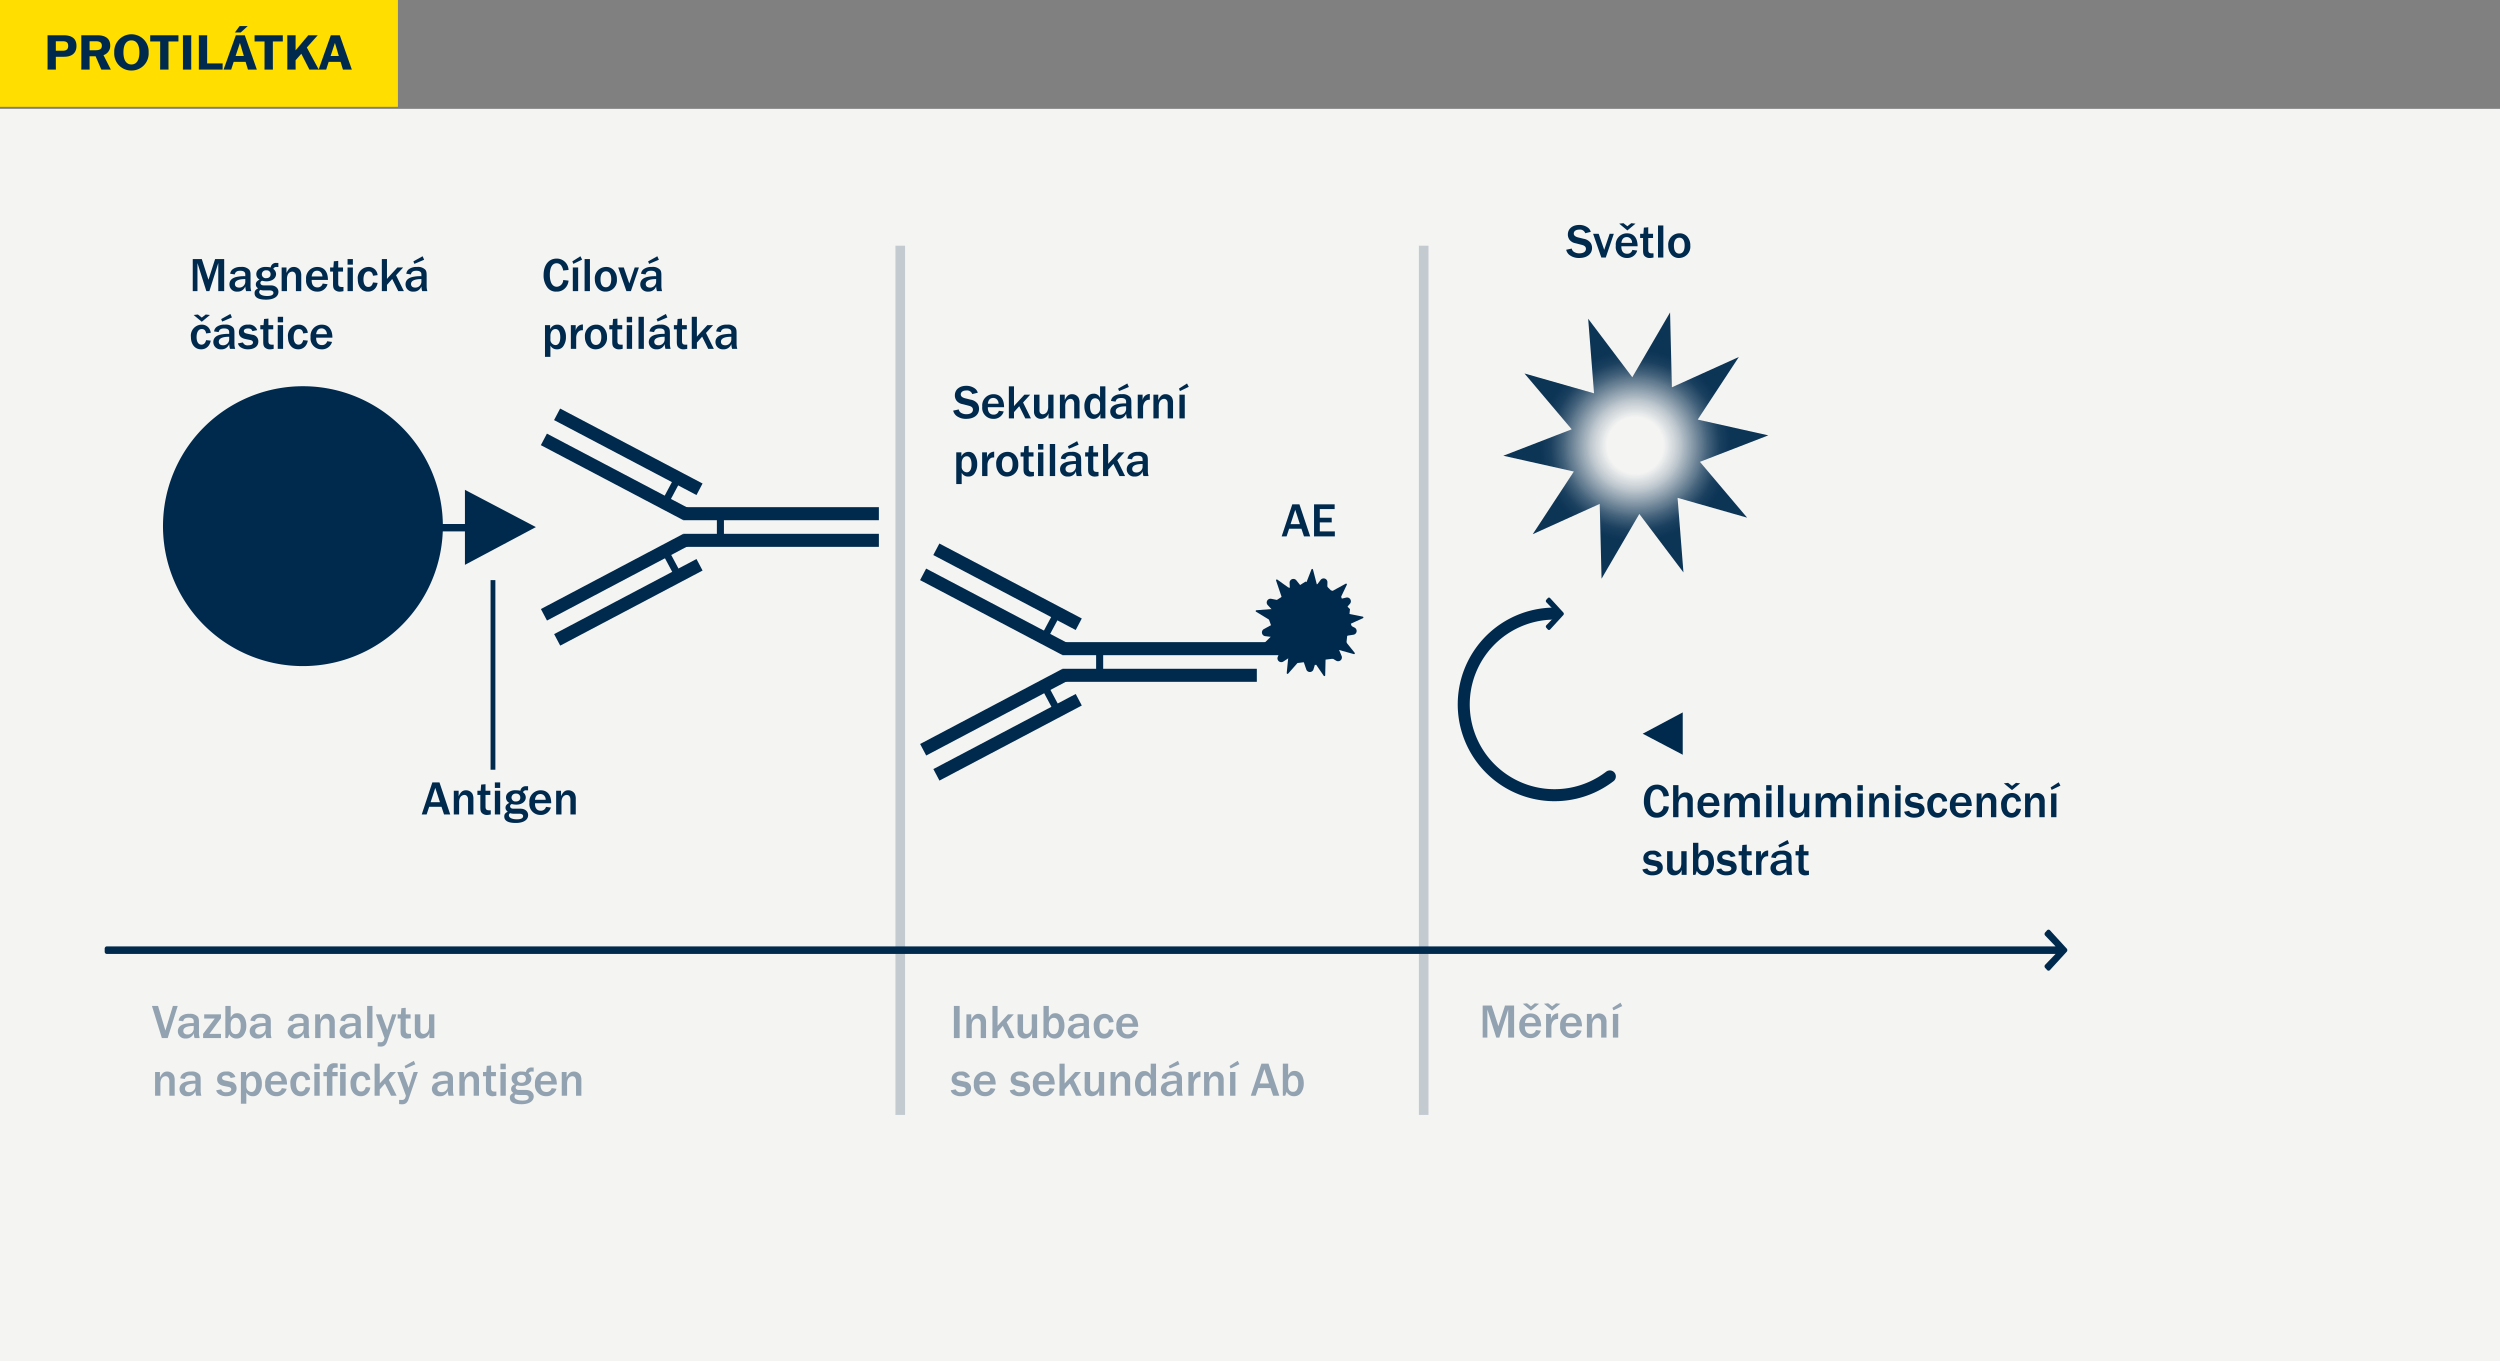 <svg xmlns="http://www.w3.org/2000/svg" xmlns:xlink="http://www.w3.org/1999/xlink" width="1040" height="566.26" viewBox="0 0 520 283.13">
  <rect x="0" y="0" width="520" height="283.13" fill="#808080" stroke="none"/>
  <defs>
    <radialGradient id="radial-gradient" cx="0.5" cy="0.5" r="0.499" gradientTransform="translate(-0.002)" gradientUnits="objectBoundingBox">
      <stop offset="0.212" stop-color="#002a4d" stop-opacity="0"/>
      <stop offset="0.325" stop-color="#002a4d" stop-opacity="0.196"/>
      <stop offset="0.519" stop-color="#002a4d" stop-opacity="0.651"/>
      <stop offset="0.543" stop-color="#002a4d" stop-opacity="0.714"/>
      <stop offset="0.637" stop-color="#002a4d" stop-opacity="0.89"/>
      <stop offset="0.719" stop-color="#002a4d" stop-opacity="0.949"/>
    </radialGradient>
  </defs>
  <g id="Group_3639" data-name="Group 3639" transform="translate(-730 -4367)">
    <path id="Path_10629" data-name="Path 10629" d="M0,0H520V260.491H0Z" transform="translate(730 4389.639)" fill="#f4f4f3"/>
    <path id="Path_10632" data-name="Path 10632" d="M0,0V180.8" transform="translate(917.25 4418.105)" fill="none" stroke="#002a4d" stroke-width="2" opacity="0.2"/>
    <path id="Path_10634" data-name="Path 10634" d="M0,0V39.44" transform="translate(832.538 4487.664)" fill="none" stroke="#002a4d" stroke-width="1"/>
    <path id="Path_10630" data-name="Path 10630" d="M0,0V180.8" transform="translate(1026.126 4418.105)" fill="none" stroke="#002a4d" stroke-width="2" opacity="0.2"/>
    <path id="Path_9363" data-name="Path 9363" d="M265.684,307.238" transform="translate(566.401 4176.463)" fill="#002a4d"/>
    <g id="Group_3476" data-name="Group 3476" transform="translate(921.375 4480.051)">
      <rect id="Rectangle_3814" data-name="Rectangle 3814" width="33.477" height="2.712" transform="translate(2.764 46.914) rotate(-27.809)" fill="#002a4d"/>
      <rect id="Rectangle_3815" data-name="Rectangle 3815" width="33.476" height="2.712" transform="translate(0.01 41.698) rotate(-27.835)" fill="#002a4d"/>
      <rect id="Rectangle_3816" data-name="Rectangle 3816" width="40.431" height="2.713" transform="translate(29.615 26.056)" fill="#002a4d"/>
      <rect id="Rectangle_3817" data-name="Rectangle 3817" width="2.712" height="33.476" transform="translate(2.749 2.4) rotate(-62.241)" fill="#002a4d"/>
      <rect id="Rectangle_3818" data-name="Rectangle 3818" width="2.712" height="33.476" transform="matrix(0.466, -0.885, 0.885, 0.466, 0, 7.615)" fill="#002a4d"/>
      <rect id="Rectangle_3819" data-name="Rectangle 3819" width="46.799" height="2.713" transform="translate(29.614 20.512)" fill="#002a4d"/>
      <path id="Path_9364" data-name="Path 9364" d="M474.451,325.129l-3.163,5.928,1.294.691,3.163-5.928" transform="translate(-446.367 -311.363)" fill="#002a4d"/>
      <path id="Path_9365" data-name="Path 9365" d="M471.293,352.853l3.166,5.926,1.3-.692-3.168-5.926" transform="translate(-446.369 -323.38)" fill="#002a4d"/>
      <path id="Path_9366" data-name="Path 9366" d="M492.342,339.086l0,6.055h1.467l0-6.055" transform="translate(-455.725 -317.567)" fill="#002a4d"/>
      <ellipse id="Ellipse_577" data-name="Ellipse 577" cx="6.764" cy="6.764" rx="6.764" ry="6.764" transform="translate(74.442 9.826)" fill="#002a4d"/>
      <path id="Path_9367" data-name="Path 9367" d="M564.621,314.611l1.886.643,1.978-.238,1.42,1.4,1.886.643.673,1.875,1.42,1.4-.208,1.982.673,1.875-1.047,1.7-.208,1.982-1.679,1.073-1.047,1.7-1.978.238-1.679,1.073-1.886-.643-1.978.238-1.42-1.4-1.886-.643-.673-1.875-1.42-1.4.208-1.982-.673-1.875,1.047-1.7.208-1.981,1.679-1.073,1.047-1.7,1.978-.238Z" transform="translate(-484.46 -306.688)" fill="#002a4d"/>
      <path id="Path_9368" data-name="Path 9368" d="M571.054,313.165l-2.506,5.242a.17.17,0,0,0,.121.241l5.7,1.14a.171.171,0,0,1,.037.323l-5.289,2.4a.171.171,0,0,0-.063.262l3.632,4.535a.171.171,0,0,1-.179.272l-5.6-1.558a.17.17,0,0,0-.216.161l-.133,5.808a.171.171,0,0,1-.312.093l-3.286-4.791a.17.17,0,0,0-.269-.016l-3.836,4.363a.171.171,0,0,1-.3-.129l.563-5.783a.171.171,0,0,0-.2-.186l-5.743.878a.171.171,0,0,1-.146-.291l4.148-4.068a.172.172,0,0,0-.031-.268l-4.963-3.019a.171.171,0,0,1,.076-.317l5.792-.45a.171.171,0,0,0,.149-.225l-1.861-5.5a.171.171,0,0,1,.261-.193l4.727,3.379a.171.171,0,0,0,.258-.077l2.111-5.412a.171.171,0,0,1,.325.019l1.449,5.626a.171.171,0,0,0,.248.107l5.1-2.789A.171.171,0,0,1,571.054,313.165Z" transform="translate(-482.291 -304.58)" fill="#002a4d"/>
      <path id="Path_9369" data-name="Path 9369" d="M572.734,318.693,570.7,321.02a.79.79,0,0,0,.237,1.225l2.757,1.4a.79.79,0,0,1-.237,1.485l-3.057.474a.79.79,0,0,0-.606,1.09L571,329.542a.79.79,0,0,1-1.137.985l-2.646-1.6a.79.79,0,0,0-1.165.445l-.9,2.959a.79.79,0,0,1-1.5.024l-1-2.928a.791.791,0,0,0-1.179-.408l-2.592,1.686a.79.79,0,0,1-1.168-.948l1.119-2.884a.791.791,0,0,0-.641-1.07l-3.071-.374a.79.79,0,0,1-.285-1.477l2.711-1.49a.79.79,0,0,0,.2-1.232l-2.111-2.261a.79.79,0,0,1,.731-1.314l3.034.6a.79.79,0,0,0,.943-.817l-.164-3.089a.791.791,0,0,1,1.405-.537l1.938,2.411a.79.79,0,0,0,1.248-.021l1.859-2.471a.79.79,0,0,1,1.422.492l-.064,3.092a.79.79,0,0,0,.968.786l3.013-.7A.79.79,0,0,1,572.734,318.693Z" transform="translate(-483.321 -306.156)" fill="#002a4d"/>
    </g>
    <g id="Group_3477" data-name="Group 3477" transform="translate(842.495 4451.978)">
      <rect id="Rectangle_3820" data-name="Rectangle 3820" width="33.477" height="2.712" transform="translate(2.764 46.914) rotate(-27.809)" fill="#002a4d"/>
      <rect id="Rectangle_3821" data-name="Rectangle 3821" width="33.476" height="2.712" transform="translate(0.01 41.698) rotate(-27.835)" fill="#002a4d"/>
      <rect id="Rectangle_3822" data-name="Rectangle 3822" width="40.697" height="2.713" transform="translate(29.615 26.056)" fill="#002a4d"/>
      <rect id="Rectangle_3823" data-name="Rectangle 3823" width="2.712" height="33.476" transform="translate(2.749 2.4) rotate(-62.241)" fill="#002a4d"/>
      <rect id="Rectangle_3824" data-name="Rectangle 3824" width="2.712" height="33.476" transform="matrix(0.466, -0.885, 0.885, 0.466, 0, 7.615)" fill="#002a4d"/>
      <rect id="Rectangle_3825" data-name="Rectangle 3825" width="40.697" height="2.713" transform="translate(29.614 20.512)" fill="#002a4d"/>
      <path id="Path_9370" data-name="Path 9370" d="M332.451,275.129l-3.163,5.928,1.295.691,3.163-5.928" transform="translate(-304.367 -261.363)" fill="#002a4d"/>
      <path id="Path_9371" data-name="Path 9371" d="M329.293,302.853l3.166,5.926,1.3-.692-3.168-5.926" transform="translate(-304.369 -273.379)" fill="#002a4d"/>
      <path id="Path_9372" data-name="Path 9372" d="M350.342,289.086l0,6.055h1.467l0-6.055" transform="translate(-313.726 -267.567)" fill="#002a4d"/>
    </g>
    <path id="Path_9373" data-name="Path 9373" d="M665.248,270.09l7.856-13.473,9.18,12.168L681.06,253.27l14.468,4.123-9.821-11.612,14.228-5.508-14.685-3.281,8.558-13.025-13.931,6.31L679.5,214.7l-7.858,13.481-9.18-12.168,1.223,15.515L649.217,227.4l9.821,11.612-14.226,5.5,14.674,3.287-8.55,13.027,13.929-6.3Z" transform="translate(397.875 4217.282)" fill="url(#radial-gradient)"/>
    <path id="Path_9374" data-name="Path 9374" d="M220.513,271.326l-14.763-7.752v7.112h-4.593a29.107,29.107,0,1,0-.017,1.536h4.61v6.959Z" transform="translate(620.956 4205.309)" fill="#002a4d"/>
    <path id="Path_9375" data-name="Path 9375" d="M524.723,444.512l.4-.434a.42.42,0,0,1,.139-.1.39.39,0,0,1,.328,0,.414.414,0,0,1,.139.1l3.477,3.8a.481.481,0,0,1,.093.152.5.5,0,0,1,0,.359.469.469,0,0,1-.093.152l-3.476,3.8a.431.431,0,0,1-.139.1.4.4,0,0,1-.328,0,.431.431,0,0,1-.139-.1l-.4-.434a.468.468,0,0,1-.093-.154.507.507,0,0,1,0-.364.475.475,0,0,1,.1-.152l2.153-2.244H121.529a.414.414,0,0,1-.3-.137.5.5,0,0,1-.126-.332V447.9a.491.491,0,0,1,.126-.332.412.412,0,0,1,.3-.138H526.886l-2.155-2.247a.475.475,0,0,1-.1-.151.509.509,0,0,1,0-.364.469.469,0,0,1,.093-.155" transform="translate(630.67 4116.425)" fill="#002a4d"/>
    <g id="Group_3478" data-name="Group 3478" transform="translate(730 4367)">
      <rect id="Rectangle_3826" data-name="Rectangle 3826" width="82.768" height="22.22" fill="#ffde00"/>
      <path id="Path_10660" data-name="Path 10660" d="M4.17,7.33c1.27,0,2.58-.49,2.58-2.27,0-1.86-1.46-2.21-2.74-2.21H.73l.01.94V9.06L.73,10H2.47l-.01-.94V7.33ZM2.46,4.1H3.78c.67,0,1.25.09,1.25.97,0,.86-.55,1.01-1.25,1.01H2.46ZM13.89,10V9.98L12.37,6.99a2.007,2.007,0,0,0,1.4-2c0-1.78-1.49-2.14-2.72-2.14H7.75l.01.94V9.06L7.75,10H9.49l-.01-.94V7.22h1.25L11.92,10ZM9.48,4.1h1.23c.68,0,1.32.12,1.32.94,0,.77-.64.93-1.28.93H9.48Zm8.7,6.09a3.543,3.543,0,0,0,3.58-3.77,3.58,3.58,0,1,0-7.15,0A3.53,3.53,0,0,0,18.18,10.19Zm0-1.26c-.98,0-1.66-.77-1.66-2.51s.68-2.5,1.66-2.5,1.66.77,1.66,2.5S19.16,8.93,18.18,8.93Zm9.78-4.79V2.85H22.09V4.14h2.07V9.06l-.01.94H25.9l-.01-.94V4.14ZM30.63,10l-.01-.94V3.79l.01-.94H28.89l.01.94V9.06l-.01.94Zm6.52,0V8.71H33.93V3.79l.01-.94H32.2l.01.94V9.06L32.2,10Zm2.3-1.61h2.48L42.42,10h1.85L41.76,2.85H39.9L37.35,10h1.58Zm1.29-3.91h.02l.8,2.69H39.85Zm.17-2.2L42.38.94h-1.7L39.7,2.28Zm8.76,1.86V2.85H43.8V4.14h2.07V9.06l-.01.94h1.75l-.01-.94V4.14ZM50.6,10h1.74l-.01-.94V8.05L53.52,6.7,55.2,10h1.94V9.98L54.67,5.4l2.25-2.53V2.85H54.97L52.35,5.97h-.02V3.79l.01-.94H50.6l.01.94V9.06Zm8.61-1.61h2.48L62.18,10h1.85L61.52,2.85H59.66L57.11,10h1.58ZM60.5,4.48h.02l.8,2.69H59.61Z" transform="translate(9.154 4.479)" fill="#002a4d"/>
    </g>
    <path id="Path_10635" data-name="Path 10635" d="M7.27,7V.33H5.38L4,4.63,2.61.33H.73V7h.98V1.16L3.56,7h.63L6.04,1.16V7ZM12.9,7a3.735,3.735,0,0,1-.15-1V3.78c0-.72-.06-.99-.31-1.27a2.088,2.088,0,0,0-1.69-.54,2.626,2.626,0,0,0-1.58.39,1.355,1.355,0,0,0-.65,1.02l.95.14c.12-.53.46-.76,1.14-.76.7,0,1.05.25,1.05.76v.37a7.229,7.229,0,0,0-1.88.17c-.93.23-1.42.76-1.42,1.53A1.5,1.5,0,0,0,9.99,7.1,1.64,1.64,0,0,0,11.66,6a4.347,4.347,0,0,0,.17,1ZM11.66,4.94a1.236,1.236,0,0,1-1.29,1.32c-.54,0-.87-.28-.87-.74,0-.68.74-1.03,2.16-1.03Zm6.88-3.81h-.42a1.089,1.089,0,0,0-1.18.94,4.183,4.183,0,0,0-.94-.1,2.2,2.2,0,0,0-1.62.51,1.31,1.31,0,0,0-.43.98,1.236,1.236,0,0,0,.69,1.13c-.57.29-.79.58-.79,1.03,0,.31.11.5.46.81-.54.28-.72.53-.72,1,0,.89.8,1.34,2.39,1.34s2.57-.62,2.57-1.62c0-.8-.65-1.35-1.61-1.35H15.47c-.41,0-.67-.2-.67-.5,0-.22.09-.34.34-.47a3.651,3.651,0,0,0,.93.13c1.17,0,1.99-.63,1.99-1.51a1.307,1.307,0,0,0-.58-1.07.657.657,0,0,1,.72-.4h.34ZM16.03,2.67a.791.791,0,0,1,.89.85c0,.48-.35.78-.91.78a.812.812,0,0,1-.91-.81A.831.831,0,0,1,16.03,2.67Zm.74,4.18c.45,0,.74.2.74.5,0,.43-.44.66-1.29.66-1.03,0-1.67-.33-1.67-.85,0-.16.06-.26.24-.43a2.5,2.5,0,0,0,.8.12ZM23.3,7V3.82a2.3,2.3,0,0,0-.21-1.12,1.54,1.54,0,0,0-1.35-.73c-.67,0-1.1.35-1.51,1.24V2.07H19.22V7h1.11V4.47a2.036,2.036,0,0,1,.18-.92,1.057,1.057,0,0,1,.91-.61c.47,0,.77.38.77.98V7Zm4.46-1.58a1.067,1.067,0,0,1-1.11.8c-.74,0-1.17-.51-1.18-1.41V4.67h3.38c-.01-1.74-.8-2.7-2.22-2.7a2.329,2.329,0,0,0-2.32,2.58A2.268,2.268,0,0,0,26.58,7.1a2.131,2.131,0,0,0,2.19-1.54ZM25.47,3.95c.09-.78.49-1.2,1.12-1.2a1.03,1.03,0,0,1,.86.43,1.2,1.2,0,0,1,.25.77Zm6.61,2.18c-.12.01-.24.01-.28.01-.63,0-.81-.18-.81-.8V2.94h1V2.07h-1V.71l-.91.08-.1,1.28H29.3v.87h.61V5.49c0,.67.08.97.34,1.23a1.5,1.5,0,0,0,1.05.39A4.189,4.189,0,0,0,32.08,7ZM34.04,7V2.07H32.93V7Zm0-5.51V.33H32.93V1.49Zm4.18,3.7c-.15.62-.48.94-.97.94-.63,0-1.01-.58-1.01-1.55,0-1.07.4-1.7,1.08-1.7.51,0,.82.31.9.92l.96-.13a1.927,1.927,0,0,0-.45-1.08,1.849,1.849,0,0,0-1.47-.62,2.284,2.284,0,0,0-2.2,2.57c0,1.53.84,2.56,2.1,2.56a1.883,1.883,0,0,0,1.56-.72,2.4,2.4,0,0,0,.46-1.09ZM44.65,7,43.02,3.7,44.5,2.07H43.3L41.35,4.19c-.07.09-.12.14-.22.28V.33H40.06V7h1.07V5.7l1.09-1.23L43.48,7Zm4.88,0a3.735,3.735,0,0,1-.15-1V3.78c0-.72-.06-.99-.31-1.27a2.088,2.088,0,0,0-1.69-.54,2.626,2.626,0,0,0-1.58.39,1.355,1.355,0,0,0-.65,1.02l.95.14c.12-.53.46-.76,1.14-.76.7,0,1.05.25,1.05.76v.37a7.229,7.229,0,0,0-1.88.17c-.93.23-1.42.76-1.42,1.53A1.5,1.5,0,0,0,46.62,7.1,1.64,1.64,0,0,0,48.29,6a4.347,4.347,0,0,0,.17,1ZM48.29,4.94A1.236,1.236,0,0,1,47,6.26c-.54,0-.87-.28-.87-.74,0-.68.74-1.03,2.16-1.03Zm.25-5.2L46.62.81l.21.52L48.86.47ZM3.51,17.19c-.15.62-.48.94-.97.94-.63,0-1.01-.58-1.01-1.55,0-1.07.4-1.7,1.08-1.7.51,0,.82.31.9.92l.96-.13a1.927,1.927,0,0,0-.45-1.08,1.849,1.849,0,0,0-1.47-.62,2.284,2.284,0,0,0-2.2,2.57c0,1.53.84,2.56,2.1,2.56a1.883,1.883,0,0,0,1.56-.72,2.4,2.4,0,0,0,.46-1.09Zm-.9-3.82,1.7-1.41-.88-.1-.82.64-.81-.64-.89.1ZM9.55,19a3.735,3.735,0,0,1-.15-1V15.78c0-.72-.06-.99-.31-1.27a2.088,2.088,0,0,0-1.69-.54,2.626,2.626,0,0,0-1.58.39,1.355,1.355,0,0,0-.65,1.02l.95.14c.12-.53.46-.76,1.14-.76.7,0,1.05.25,1.05.76v.37a7.229,7.229,0,0,0-1.88.17c-.93.23-1.42.76-1.42,1.53A1.5,1.5,0,0,0,6.64,19.1,1.64,1.64,0,0,0,8.31,18a4.347,4.347,0,0,0,.17,1ZM8.31,16.94a1.236,1.236,0,0,1-1.29,1.32c-.54,0-.87-.28-.87-.74,0-.68.74-1.03,2.16-1.03Zm.25-5.2L6.64,12.81l.21.52,2.03-.86Zm1.57,6.13a1.352,1.352,0,0,0,.51.77,2.64,2.64,0,0,0,1.58.46c1.31,0,2.15-.62,2.15-1.6a1.356,1.356,0,0,0-1.24-1.43l-1.06-.22c-.5-.1-.71-.27-.71-.56,0-.32.34-.53.87-.53.51,0,.77.16.9.56l1-.21a1.744,1.744,0,0,0-1.9-1.14,1.911,1.911,0,0,0-1.51.54,1.515,1.515,0,0,0-.39,1.03c0,.8.47,1.26,1.49,1.45l.9.18c.33.06.54.25.54.49,0,.39-.37.61-1,.61a1,1,0,0,1-1.09-.6Zm7.43.26c-.12.01-.24.01-.28.01-.63,0-.81-.18-.81-.8v-2.4h1v-.87h-1V12.71l-.91.08-.1,1.28h-.68v.87h.61v2.55c0,.67.08.97.34,1.23a1.5,1.5,0,0,0,1.05.39,4.189,4.189,0,0,0,.78-.11Zm1.96.87V14.07H18.41V19Zm0-5.51V12.33H18.41v1.16Zm4.18,3.7c-.15.62-.48.94-.97.94-.63,0-1.01-.58-1.01-1.55,0-1.07.4-1.7,1.08-1.7.51,0,.82.31.9.92l.96-.13a1.927,1.927,0,0,0-.45-1.08,1.849,1.849,0,0,0-1.47-.62,2.284,2.284,0,0,0-2.2,2.57c0,1.53.84,2.56,2.1,2.56a1.883,1.883,0,0,0,1.56-.72,2.4,2.4,0,0,0,.46-1.09Zm4.99.23a1.067,1.067,0,0,1-1.11.8c-.74,0-1.17-.51-1.18-1.41v-.14h3.38c-.01-1.74-.8-2.7-2.22-2.7a2.329,2.329,0,0,0-2.32,2.58,2.268,2.268,0,0,0,2.27,2.55,2.131,2.131,0,0,0,2.19-1.54ZM26.4,15.95c.09-.78.49-1.2,1.12-1.2a1.03,1.03,0,0,1,.86.43,1.2,1.2,0,0,1,.25.77Z" transform="translate(769.361 4420.558)" fill="#002a4d"/>
    <path id="Path_10640" data-name="Path 10640" d="M5.96,7,3.72.33H2.24L.03,7H1.05l.53-1.59H4.14L4.67,7ZM3.82,4.45H1.88l.97-2.98ZM10.78,7V3.82a2.3,2.3,0,0,0-.21-1.12,1.54,1.54,0,0,0-1.35-.73c-.67,0-1.1.35-1.51,1.24V2.07H6.7V7H7.81V4.47a2.036,2.036,0,0,1,.18-.92,1.057,1.057,0,0,1,.91-.61c.47,0,.77.38.77.98V7Zm3.61-.87c-.12.01-.24.01-.28.01-.63,0-.81-.18-.81-.8V2.94h1V2.07h-1V.71l-.91.08-.1,1.28h-.68v.87h.61V5.49c0,.67.08.97.34,1.23a1.5,1.5,0,0,0,1.05.39A4.189,4.189,0,0,0,14.39,7ZM16.35,7V2.07H15.24V7Zm0-5.51V.33H15.24V1.49Zm5.8-.36h-.42a1.089,1.089,0,0,0-1.18.94,4.183,4.183,0,0,0-.94-.1,2.2,2.2,0,0,0-1.62.51,1.31,1.31,0,0,0-.43.98,1.236,1.236,0,0,0,.69,1.13c-.57.29-.79.58-.79,1.03,0,.31.11.5.46.81-.54.28-.72.53-.72,1,0,.89.8,1.34,2.39,1.34s2.57-.62,2.57-1.62c0-.8-.65-1.35-1.61-1.35H19.08c-.41,0-.67-.2-.67-.5,0-.22.09-.34.34-.47a3.651,3.651,0,0,0,.93.13c1.17,0,1.99-.63,1.99-1.51a1.307,1.307,0,0,0-.58-1.07.657.657,0,0,1,.72-.4h.34ZM19.64,2.67a.791.791,0,0,1,.89.85c0,.48-.35.78-.91.78a.812.812,0,0,1-.91-.81A.831.831,0,0,1,19.64,2.67Zm.74,4.18c.45,0,.74.2.74.5,0,.43-.44.66-1.29.66-1.03,0-1.67-.33-1.67-.85,0-.16.06-.26.24-.43a2.5,2.5,0,0,0,.8.12Zm5.5-1.43a1.067,1.067,0,0,1-1.11.8c-.74,0-1.17-.51-1.18-1.41V4.67h3.38c-.01-1.74-.8-2.7-2.22-2.7a2.329,2.329,0,0,0-2.32,2.58A2.268,2.268,0,0,0,24.7,7.1a2.131,2.131,0,0,0,2.19-1.54ZM23.59,3.95c.09-.78.49-1.2,1.12-1.2a1.03,1.03,0,0,1,.86.43,1.2,1.2,0,0,1,.25.77ZM32.07,7V3.82a2.3,2.3,0,0,0-.21-1.12,1.54,1.54,0,0,0-1.35-.73c-.67,0-1.1.35-1.51,1.24V2.07H27.99V7H29.1V4.47a2.036,2.036,0,0,1,.18-.92,1.057,1.057,0,0,1,.91-.61c.47,0,.77.38.77.98V7Z" transform="translate(817.689 4529.406)" fill="#002a4d"/>
    <path id="Path_10633" data-name="Path 10633" d="M.03,5.39A1.973,1.973,0,0,0,.7,6.47a3.214,3.214,0,0,0,2.05.63c1.61,0,2.66-.82,2.66-2.09a1.883,1.883,0,0,0-.32-1.08,2.232,2.232,0,0,0-1.41-.82L2.54,2.83c-.63-.16-.93-.42-.93-.81,0-.5.45-.82,1.14-.82A1.151,1.151,0,0,1,4,1.95l1.14-.28A1.535,1.535,0,0,0,4.58.81,2.931,2.931,0,0,0,2.74.23C1.32.23.38,1.03.38,2.22A1.818,1.818,0,0,0,.77,3.37a2.065,2.065,0,0,0,1.26.68l1.28.33c.56.15.83.41.83.81,0,.58-.51.94-1.32.94a2,2,0,0,1-1.25-.35,1.078,1.078,0,0,1-.38-.64Zm9.5.03a1.067,1.067,0,0,1-1.11.8c-.74,0-1.17-.51-1.18-1.41V4.67h3.38c-.01-1.74-.8-2.7-2.22-2.7A2.329,2.329,0,0,0,6.08,4.55,2.268,2.268,0,0,0,8.35,7.1a2.131,2.131,0,0,0,2.19-1.54ZM7.24,3.95c.09-.78.49-1.2,1.12-1.2a1.03,1.03,0,0,1,.86.43,1.2,1.2,0,0,1,.25.77ZM16.2,7,14.57,3.7l1.48-1.63h-1.2L12.9,4.19c-.07.09-.12.14-.22.28V.33H11.61V7h1.07V5.7l1.09-1.23L15.03,7Zm4.7,0V2.07H19.79V4.44a2.429,2.429,0,0,1-.15,1.02,1.1,1.1,0,0,1-.96.69.714.714,0,0,1-.6-.33,1.078,1.078,0,0,1-.1-.54V2.07H16.84V5.52a1.585,1.585,0,0,0,.25.98,1.383,1.383,0,0,0,1.21.6,1.585,1.585,0,0,0,1.04-.36,1.47,1.47,0,0,0,.52-.81V7Zm5.41,0V3.82A2.3,2.3,0,0,0,26.1,2.7a1.54,1.54,0,0,0-1.35-.73c-.67,0-1.1.35-1.51,1.24V2.07H22.23V7h1.11V4.47a2.036,2.036,0,0,1,.18-.92,1.057,1.057,0,0,1,.91-.61c.47,0,.77.38.77.98V7Zm5.38,0V.33H30.58V2.74a1.335,1.335,0,0,0-1.32-.87,1.57,1.57,0,0,0-1.25.54,3.139,3.139,0,0,0-.69,2.06,3.613,3.613,0,0,0,.56,2,1.621,1.621,0,0,0,1.32.63,1.468,1.468,0,0,0,1.45-1.09V7ZM30.58,4.93a1.154,1.154,0,0,1-1.05,1.26c-.67,0-1.03-.58-1.03-1.66,0-1.1.38-1.71,1.06-1.71a.981.981,0,0,1,.76.37,1.259,1.259,0,0,1,.26.9ZM37.24,7a3.735,3.735,0,0,1-.15-1V3.78c0-.72-.06-.99-.31-1.27a2.088,2.088,0,0,0-1.69-.54,2.626,2.626,0,0,0-1.58.39,1.355,1.355,0,0,0-.65,1.02l.95.14c.12-.53.46-.76,1.14-.76.7,0,1.05.25,1.05.76v.37a7.229,7.229,0,0,0-1.88.17c-.93.23-1.42.76-1.42,1.53A1.5,1.5,0,0,0,34.33,7.1,1.64,1.64,0,0,0,36,6a4.347,4.347,0,0,0,.17,1ZM36,4.94a1.236,1.236,0,0,1-1.29,1.32c-.54,0-.87-.28-.87-.74,0-.68.74-1.03,2.16-1.03Zm.25-5.2L34.33.81l.21.52L36.57.47ZM39.53,7V4.72c0-.88.5-1.56,1.14-1.58l.19-.01h.07V1.93a1.524,1.524,0,0,0-1.5,1.32V2.07H38.42V7Zm6.23,0V3.82a2.3,2.3,0,0,0-.21-1.12,1.54,1.54,0,0,0-1.35-.73c-.67,0-1.1.35-1.51,1.24V2.07H41.68V7h1.11V4.47a2.036,2.036,0,0,1,.18-.92,1.057,1.057,0,0,1,.91-.61c.47,0,.77.38.77.98V7ZM48.2,7V2.07H47.09V7Zm.47-7.26L46.99.81l.21.52L49.03.44ZM1.8,20.67V18.31a1.434,1.434,0,0,0,1.36.79,1.486,1.486,0,0,0,1.29-.61,3.3,3.3,0,0,0,.58-1.99,3.231,3.231,0,0,0-.53-1.88,1.443,1.443,0,0,0-1.26-.65,1.586,1.586,0,0,0-1.5.96v-.86H.67v6.6Zm0-4.39c0-.81.44-1.4,1.06-1.4s.99.62.99,1.7c0,1.03-.37,1.64-.98,1.64A1.125,1.125,0,0,1,1.8,16.98ZM7.16,19V16.72c0-.88.5-1.56,1.14-1.58l.19-.01h.07v-1.2a1.524,1.524,0,0,0-1.5,1.32V14.07H6.05V19Zm4.13-5.03a2.334,2.334,0,0,0-2.31,2.55,2.879,2.879,0,0,0,.49,1.67,2,2,0,0,0,1.76.91,2.348,2.348,0,0,0,2.34-2.56,2.735,2.735,0,0,0-.41-1.56A2.049,2.049,0,0,0,11.29,13.97Zm0,.91c.71,0,1.1.57,1.1,1.63,0,1.08-.4,1.68-1.12,1.68s-1.11-.6-1.11-1.66S10.57,14.88,11.29,14.88Zm5.54,3.25c-.12.01-.24.01-.28.01-.63,0-.81-.18-.81-.8v-2.4h1v-.87h-1V12.71l-.91.08-.1,1.28h-.68v.87h.61v2.55c0,.67.08.97.34,1.23a1.5,1.5,0,0,0,1.05.39,4.189,4.189,0,0,0,.78-.11Zm1.96.87V14.07H17.68V19Zm0-5.51V12.33H17.68v1.16ZM21.24,19V12.33H20.13V19Zm5.56,0a3.735,3.735,0,0,1-.15-1V15.78c0-.72-.06-.99-.31-1.27a2.088,2.088,0,0,0-1.69-.54,2.626,2.626,0,0,0-1.58.39,1.355,1.355,0,0,0-.65,1.02l.95.14c.12-.53.46-.76,1.14-.76.7,0,1.05.25,1.05.76v.37a7.229,7.229,0,0,0-1.88.17c-.93.23-1.42.76-1.42,1.53a1.5,1.5,0,0,0,1.63,1.51A1.64,1.64,0,0,0,25.56,18a4.347,4.347,0,0,0,.17,1Zm-1.24-2.06a1.236,1.236,0,0,1-1.29,1.32c-.54,0-.87-.28-.87-.74,0-.68.74-1.03,2.16-1.03Zm.25-5.2-1.92,1.07.21.52,2.03-.86Zm4.45,6.39c-.12.01-.24.01-.28.01-.63,0-.81-.18-.81-.8v-2.4h1v-.87h-1V12.71l-.91.08-.1,1.28h-.68v.87h.61v2.55c0,.67.08.97.34,1.23a1.5,1.5,0,0,0,1.05.39,4.189,4.189,0,0,0,.78-.11Zm5.53.87-1.63-3.3,1.48-1.63h-1.2l-1.95,2.12c-.07.09-.12.14-.22.28V12.33H31.2V19h1.07V17.7l1.09-1.23L34.62,19Zm4.88,0a3.735,3.735,0,0,1-.15-1V15.78c0-.72-.06-.99-.31-1.27a2.088,2.088,0,0,0-1.69-.54,2.626,2.626,0,0,0-1.58.39,1.355,1.355,0,0,0-.65,1.02l.95.14c.12-.53.46-.76,1.14-.76.7,0,1.05.25,1.05.76v.37a7.229,7.229,0,0,0-1.88.17c-.93.23-1.42.76-1.42,1.53a1.5,1.5,0,0,0,1.63,1.51A1.64,1.64,0,0,0,39.43,18a4.347,4.347,0,0,0,.17,1Zm-1.24-2.06a1.236,1.236,0,0,1-1.29,1.32c-.54,0-.87-.28-.87-.74,0-.68.74-1.03,2.16-1.03Z" transform="translate(928.231 4447.021)" fill="#002a4d"/>
    <path id="Path_10636" data-name="Path 10636" d="M4.46,4.68A1.42,1.42,0,0,1,3.14,6.09c-.92,0-1.46-.9-1.46-2.46S2.19,1.2,3.1,1.2a1.179,1.179,0,0,1,.95.47,2.53,2.53,0,0,1,.41,1.04l1.11-.12A2.432,2.432,0,0,0,3.09.23C1.44.23.38,1.58.38,3.66a4.107,4.107,0,0,0,.81,2.61,2.209,2.209,0,0,0,1.86.83,2.347,2.347,0,0,0,1.87-.78,2.481,2.481,0,0,0,.65-1.51ZM7.57,7V2.07H6.46V7ZM8.04-.26,6.36.81l.21.52L8.4.44ZM10.02,7V.33H8.91V7Zm3.33-5.03a2.334,2.334,0,0,0-2.31,2.55,2.879,2.879,0,0,0,.49,1.67,2,2,0,0,0,1.76.91,2.348,2.348,0,0,0,2.34-2.56,2.735,2.735,0,0,0-.41-1.56A2.049,2.049,0,0,0,13.35,1.97Zm0,.91c.71,0,1.1.57,1.1,1.63,0,1.08-.4,1.68-1.12,1.68s-1.11-.6-1.11-1.66S12.63,2.88,13.35,2.88Zm6.86-.81h-.87L18.21,5.41,17.06,2.07H15.9L17.61,7h.93ZM25.03,7a3.735,3.735,0,0,1-.15-1V3.78c0-.72-.06-.99-.31-1.27a2.088,2.088,0,0,0-1.69-.54,2.626,2.626,0,0,0-1.58.39,1.355,1.355,0,0,0-.65,1.02l.95.14c.12-.53.46-.76,1.14-.76.7,0,1.05.25,1.05.76v.37a7.229,7.229,0,0,0-1.88.17c-.93.23-1.42.76-1.42,1.53A1.5,1.5,0,0,0,22.12,7.1,1.64,1.64,0,0,0,23.79,6a4.347,4.347,0,0,0,.17,1ZM23.79,4.94A1.236,1.236,0,0,1,22.5,6.26c-.54,0-.87-.28-.87-.74,0-.68.74-1.03,2.16-1.03Zm.25-5.2L22.12.81l.21.52L24.36.47ZM1.8,20.67V18.31a1.434,1.434,0,0,0,1.36.79,1.486,1.486,0,0,0,1.29-.61,3.3,3.3,0,0,0,.58-1.99,3.231,3.231,0,0,0-.53-1.88,1.443,1.443,0,0,0-1.26-.65,1.586,1.586,0,0,0-1.5.96v-.86H.67v6.6Zm0-4.39c0-.81.44-1.4,1.06-1.4s.99.62.99,1.7c0,1.03-.37,1.64-.98,1.64A1.125,1.125,0,0,1,1.8,16.98ZM7.16,19V16.72c0-.88.5-1.56,1.14-1.58l.19-.01h.07v-1.2a1.524,1.524,0,0,0-1.5,1.32V14.07H6.05V19Zm4.13-5.03a2.334,2.334,0,0,0-2.31,2.55,2.879,2.879,0,0,0,.49,1.67,2,2,0,0,0,1.76.91,2.348,2.348,0,0,0,2.34-2.56,2.735,2.735,0,0,0-.41-1.56A2.049,2.049,0,0,0,11.29,13.97Zm0,.91c.71,0,1.1.57,1.1,1.63,0,1.08-.4,1.68-1.12,1.68s-1.11-.6-1.11-1.66S10.57,14.88,11.29,14.88Zm5.54,3.25c-.12.01-.24.01-.28.01-.63,0-.81-.18-.81-.8v-2.4h1v-.87h-1V12.71l-.91.08-.1,1.28h-.68v.87h.61v2.55c0,.67.08.97.34,1.23a1.5,1.5,0,0,0,1.05.39,4.189,4.189,0,0,0,.78-.11Zm1.96.87V14.07H17.68V19Zm0-5.51V12.33H17.68v1.16ZM21.24,19V12.33H20.13V19Zm5.56,0a3.735,3.735,0,0,1-.15-1V15.78c0-.72-.06-.99-.31-1.27a2.088,2.088,0,0,0-1.69-.54,2.626,2.626,0,0,0-1.58.39,1.355,1.355,0,0,0-.65,1.02l.95.14c.12-.53.46-.76,1.14-.76.7,0,1.05.25,1.05.76v.37a7.229,7.229,0,0,0-1.88.17c-.93.23-1.42.76-1.42,1.53a1.5,1.5,0,0,0,1.63,1.51A1.64,1.64,0,0,0,25.56,18a4.347,4.347,0,0,0,.17,1Zm-1.24-2.06a1.236,1.236,0,0,1-1.29,1.32c-.54,0-.87-.28-.87-.74,0-.68.74-1.03,2.16-1.03Zm.25-5.2-1.92,1.07.21.52,2.03-.86Zm4.45,6.39c-.12.01-.24.01-.28.01-.63,0-.81-.18-.81-.8v-2.4h1v-.87h-1V12.71l-.91.08-.1,1.28h-.68v.87h.61v2.55c0,.67.08.97.34,1.23a1.5,1.5,0,0,0,1.05.39,4.189,4.189,0,0,0,.78-.11Zm5.53.87-1.63-3.3,1.48-1.63h-1.2l-1.95,2.12c-.07.09-.12.14-.22.28V12.33H31.2V19h1.07V17.7l1.09-1.23L34.62,19Zm4.88,0a3.735,3.735,0,0,1-.15-1V15.78c0-.72-.06-.99-.31-1.27a2.088,2.088,0,0,0-1.69-.54,2.626,2.626,0,0,0-1.58.39,1.355,1.355,0,0,0-.65,1.02l.95.14c.12-.53.46-.76,1.14-.76.7,0,1.05.25,1.05.76v.37a7.229,7.229,0,0,0-1.88.17c-.93.23-1.42.76-1.42,1.53a1.5,1.5,0,0,0,1.63,1.51A1.64,1.64,0,0,0,39.43,18a4.347,4.347,0,0,0,.17,1Zm-1.24-2.06a1.236,1.236,0,0,1-1.29,1.32c-.54,0-.87-.28-.87-.74,0-.68.74-1.03,2.16-1.03Z" transform="translate(842.686 4420.558)" fill="#002a4d"/>
    <path id="Path_10631" data-name="Path 10631" d="M14.769,5.39a1.973,1.973,0,0,0,.67,1.08,3.214,3.214,0,0,0,2.05.63c1.61,0,2.66-.82,2.66-2.09a1.883,1.883,0,0,0-.32-1.08,2.232,2.232,0,0,0-1.41-.82l-1.14-.28c-.63-.16-.93-.42-.93-.81,0-.5.45-.82,1.14-.82a1.151,1.151,0,0,1,1.25.75l1.14-.28a1.535,1.535,0,0,0-.56-.86,2.931,2.931,0,0,0-1.84-.58c-1.42,0-2.36.8-2.36,1.99a1.818,1.818,0,0,0,.39,1.15,2.065,2.065,0,0,0,1.26.68l1.28.33c.56.15.83.41.83.81,0,.58-.51.94-1.32.94a2,2,0,0,1-1.25-.35,1.078,1.078,0,0,1-.38-.64Zm9.91-3.32h-.87l-1.13,3.34-1.15-3.34h-1.16L22.079,7h.93Zm3.86,3.35a1.067,1.067,0,0,1-1.11.8c-.74,0-1.17-.51-1.18-1.41V4.67h3.38c-.01-1.74-.8-2.7-2.22-2.7a2.329,2.329,0,0,0-2.32,2.58,2.268,2.268,0,0,0,2.27,2.55,2.131,2.131,0,0,0,2.19-1.54Zm-2.29-1.47c.09-.78.49-1.2,1.12-1.2a1.03,1.03,0,0,1,.86.43,1.2,1.2,0,0,1,.25.77ZM27.5,1.37l1.69-1.41-.88-.1L27.5.5l-.82-.64-.88.1Zm5.43,4.76c-.12.01-.24.01-.28.01-.63,0-.81-.18-.81-.8V2.94h1V2.07h-1V.71l-.91.08-.1,1.28h-.68v.87h.61V5.49c0,.67.08.97.34,1.23a1.5,1.5,0,0,0,1.05.39,4.189,4.189,0,0,0,.78-.11Zm2.05.87V.33h-1.11V7Zm3.33-5.03A2.334,2.334,0,0,0,36,4.52a2.879,2.879,0,0,0,.49,1.67,2,2,0,0,0,1.76.91,2.348,2.348,0,0,0,2.34-2.56,2.735,2.735,0,0,0-.41-1.56A2.049,2.049,0,0,0,38.309,1.97Zm0,.91c.71,0,1.1.57,1.1,1.63,0,1.08-.4,1.68-1.12,1.68s-1.11-.6-1.11-1.66S37.589,2.88,38.309,2.88Z" transform="translate(1040.996 4413.56)" fill="#002a4d"/>
    <path id="Path_10642" data-name="Path 10642" d="M3.3,7,5.38.33h-1L2.82,5.44,1.29.33H.02L2.08,7ZM9.95,7A3.735,3.735,0,0,1,9.8,6V3.78c0-.72-.06-.99-.31-1.27A2.088,2.088,0,0,0,7.8,1.97a2.626,2.626,0,0,0-1.58.39,1.355,1.355,0,0,0-.65,1.02l.95.14c.12-.53.46-.76,1.14-.76.7,0,1.05.25,1.05.76v.37a7.229,7.229,0,0,0-1.88.17c-.93.23-1.42.76-1.42,1.53A1.5,1.5,0,0,0,7.04,7.1,1.64,1.64,0,0,0,8.71,6a4.347,4.347,0,0,0,.17,1ZM8.71,4.94A1.236,1.236,0,0,1,7.42,6.26c-.54,0-.87-.28-.87-.74,0-.68.74-1.03,2.16-1.03Zm5.67,1.19h-2.4l2.4-3.27V2.07H10.89v.87h2.2L10.66,6.13V7h3.72ZM15.79,7l.3-.81a1.611,1.611,0,0,0,1.51.91,1.685,1.685,0,0,0,1.48-.72,3.186,3.186,0,0,0,.57-1.94c0-1.57-.75-2.6-1.88-2.6-.63,0-.96.21-1.37.9V.33H15.29V7Zm.61-2.84c0-.83.41-1.36,1.05-1.36a.883.883,0,0,1,.74.38,2.116,2.116,0,0,1,.29,1.22,2.436,2.436,0,0,1-.27,1.35.874.874,0,0,1-.79.44c-.65,0-1.02-.47-1.02-1.3ZM24.89,7a3.735,3.735,0,0,1-.15-1V3.78c0-.72-.06-.99-.31-1.27a2.088,2.088,0,0,0-1.69-.54,2.626,2.626,0,0,0-1.58.39,1.355,1.355,0,0,0-.65,1.02l.95.14c.12-.53.46-.76,1.14-.76.7,0,1.05.25,1.05.76v.37a7.229,7.229,0,0,0-1.88.17c-.93.23-1.42.76-1.42,1.53A1.5,1.5,0,0,0,21.98,7.1,1.64,1.64,0,0,0,23.65,6a4.347,4.347,0,0,0,.17,1ZM23.65,4.94a1.236,1.236,0,0,1-1.29,1.32c-.54,0-.87-.28-.87-.74,0-.68.74-1.03,2.16-1.03ZM32.79,7a3.735,3.735,0,0,1-.15-1V3.78c0-.72-.06-.99-.31-1.27a2.088,2.088,0,0,0-1.69-.54,2.626,2.626,0,0,0-1.58.39,1.355,1.355,0,0,0-.65,1.02l.95.14c.12-.53.46-.76,1.14-.76.7,0,1.05.25,1.05.76v.37a7.229,7.229,0,0,0-1.88.17c-.93.23-1.42.76-1.42,1.53A1.5,1.5,0,0,0,29.88,7.1,1.64,1.64,0,0,0,31.55,6a4.347,4.347,0,0,0,.17,1ZM31.55,4.94a1.236,1.236,0,0,1-1.29,1.32c-.54,0-.87-.28-.87-.74,0-.68.74-1.03,2.16-1.03ZM38.05,7V3.82a2.3,2.3,0,0,0-.21-1.12,1.54,1.54,0,0,0-1.35-.73c-.67,0-1.1.35-1.51,1.24V2.07H33.97V7h1.11V4.47a2.036,2.036,0,0,1,.18-.92,1.057,1.057,0,0,1,.91-.61c.47,0,.77.38.77.98V7ZM43.6,7a3.735,3.735,0,0,1-.15-1V3.78c0-.72-.06-.99-.31-1.27a2.088,2.088,0,0,0-1.69-.54,2.626,2.626,0,0,0-1.58.39,1.355,1.355,0,0,0-.65,1.02l.95.14c.12-.53.46-.76,1.14-.76.7,0,1.05.25,1.05.76v.37a7.229,7.229,0,0,0-1.88.17c-.93.23-1.42.76-1.42,1.53A1.5,1.5,0,0,0,40.69,7.1,1.64,1.64,0,0,0,42.36,6a4.347,4.347,0,0,0,.17,1ZM42.36,4.94a1.236,1.236,0,0,1-1.29,1.32c-.54,0-.87-.28-.87-.74,0-.68.74-1.03,2.16-1.03ZM45.89,7V.33H44.78V7Zm4.99-4.93h-.89L48.96,5.33l-1.2-3.26H46.6L48.29,6.7a1.841,1.841,0,0,1,.1.31,2.173,2.173,0,0,1-.21.58.678.678,0,0,1-.65.28c-.15,0-.35,0-.55-.01v.88c.24.02.5.04.64.04.68,0,1.08-.33,1.34-1.09ZM53.9,6.13c-.12.01-.24.01-.28.01-.63,0-.81-.18-.81-.8V2.94h1V2.07h-1V.71L51.9.79l-.1,1.28h-.68v.87h.61V5.49c0,.67.08.97.34,1.23a1.5,1.5,0,0,0,1.05.39A4.189,4.189,0,0,0,53.9,7ZM58.76,7V2.07H57.65V4.44a2.429,2.429,0,0,1-.15,1.02,1.1,1.1,0,0,1-.96.69.714.714,0,0,1-.6-.33,1.078,1.078,0,0,1-.1-.54V2.07H54.7V5.52a1.585,1.585,0,0,0,.25.98,1.383,1.383,0,0,0,1.21.6,1.585,1.585,0,0,0,1.04-.36,1.47,1.47,0,0,0,.52-.81V7ZM4.75,19V15.82a2.3,2.3,0,0,0-.21-1.12,1.54,1.54,0,0,0-1.35-.73c-.67,0-1.1.35-1.51,1.24V14.07H.67V19H1.78V16.47a2.036,2.036,0,0,1,.18-.92,1.057,1.057,0,0,1,.91-.61c.47,0,.77.38.77.98V19Zm5.55,0a3.735,3.735,0,0,1-.15-1V15.78c0-.72-.06-.99-.31-1.27a2.088,2.088,0,0,0-1.69-.54,2.626,2.626,0,0,0-1.58.39,1.355,1.355,0,0,0-.65,1.02l.95.14c.12-.53.46-.76,1.14-.76.7,0,1.05.25,1.05.76v.37a7.229,7.229,0,0,0-1.88.17c-.93.23-1.42.76-1.42,1.53A1.5,1.5,0,0,0,7.39,19.1,1.64,1.64,0,0,0,9.06,18a4.347,4.347,0,0,0,.17,1ZM9.06,16.94a1.236,1.236,0,0,1-1.29,1.32c-.54,0-.87-.28-.87-.74,0-.68.74-1.03,2.16-1.03Zm4.32.93a1.352,1.352,0,0,0,.51.77,2.64,2.64,0,0,0,1.58.46c1.31,0,2.15-.62,2.15-1.6a1.356,1.356,0,0,0-1.24-1.43l-1.06-.22c-.5-.1-.71-.27-.71-.56,0-.32.34-.53.87-.53.51,0,.77.16.9.56l1-.21a1.744,1.744,0,0,0-1.9-1.14,1.911,1.911,0,0,0-1.51.54,1.515,1.515,0,0,0-.39,1.03c0,.8.47,1.26,1.49,1.45l.9.18c.33.06.54.25.54.49,0,.39-.37.61-1,.61a1,1,0,0,1-1.09-.6Zm6.27,2.8V18.31a1.434,1.434,0,0,0,1.36.79,1.486,1.486,0,0,0,1.29-.61,3.3,3.3,0,0,0,.58-1.99,3.231,3.231,0,0,0-.53-1.88,1.443,1.443,0,0,0-1.26-.65,1.586,1.586,0,0,0-1.5.96v-.86H18.52v6.6Zm0-4.39c0-.81.44-1.4,1.06-1.4s.99.62.99,1.7c0,1.03-.37,1.64-.98,1.64a1.125,1.125,0,0,1-1.07-1.24Zm7.38,1.14a1.067,1.067,0,0,1-1.11.8c-.74,0-1.17-.51-1.18-1.41v-.14h3.38c-.01-1.74-.8-2.7-2.22-2.7a2.329,2.329,0,0,0-2.32,2.58,2.268,2.268,0,0,0,2.27,2.55,2.131,2.131,0,0,0,2.19-1.54Zm-2.29-1.47c.09-.78.49-1.2,1.12-1.2a1.03,1.03,0,0,1,.86.43,1.2,1.2,0,0,1,.25.77Zm7.24,1.24c-.15.62-.48.94-.97.94-.63,0-1.01-.58-1.01-1.55,0-1.07.4-1.7,1.08-1.7.51,0,.82.31.9.92l.96-.13a1.927,1.927,0,0,0-.45-1.08,1.849,1.849,0,0,0-1.47-.62,2.284,2.284,0,0,0-2.2,2.57c0,1.53.84,2.56,2.1,2.56a1.883,1.883,0,0,0,1.56-.72,2.4,2.4,0,0,0,.46-1.09ZM34.91,19V14.07H33.8V19Zm0-5.51V12.33H33.8v1.16Zm5.4-1.16H39.16V13.5h1.15Zm0,1.74H39.16V19h1.15ZM37.56,19V14.94h1.09v-.87H37.56v-.12c0-.66.15-.79.94-.79h.15v-.88a5.452,5.452,0,0,0-.68-.05,1.49,1.49,0,0,0-1.24.55,1.9,1.9,0,0,0-.32,1.29h-.73v.87h.73V19Zm6.93-1.81c-.15.62-.48.94-.97.94-.63,0-1.01-.58-1.01-1.55,0-1.07.4-1.7,1.08-1.7.51,0,.82.31.9.92l.96-.13A1.927,1.927,0,0,0,45,14.59a1.849,1.849,0,0,0-1.47-.62,2.284,2.284,0,0,0-2.2,2.57c0,1.53.84,2.56,2.1,2.56a1.883,1.883,0,0,0,1.56-.72,2.4,2.4,0,0,0,.46-1.09ZM50.92,19l-1.63-3.3,1.48-1.63h-1.2l-1.95,2.12c-.07.09-.12.14-.22.28V12.33H46.33V19H47.4V17.7l1.09-1.23L49.75,19Zm4.41-4.93h-.89l-1.03,3.26-1.2-3.26H51.05l1.69,4.63a1.841,1.841,0,0,1,.1.31,2.173,2.173,0,0,1-.21.58.678.678,0,0,1-.65.28c-.15,0-.35,0-.55-.01v.88c.24.02.5.04.64.04.68,0,1.08-.33,1.34-1.09Zm-.84-2.33-1.92,1.07.21.52,2.03-.86ZM62.79,19a3.735,3.735,0,0,1-.15-1V15.78c0-.72-.06-.99-.31-1.27a2.088,2.088,0,0,0-1.69-.54,2.626,2.626,0,0,0-1.58.39,1.355,1.355,0,0,0-.65,1.02l.95.14c.12-.53.46-.76,1.14-.76.7,0,1.05.25,1.05.76v.37a7.229,7.229,0,0,0-1.88.17c-.93.23-1.42.76-1.42,1.53a1.5,1.5,0,0,0,1.63,1.51A1.64,1.64,0,0,0,61.55,18a4.347,4.347,0,0,0,.17,1Zm-1.24-2.06a1.236,1.236,0,0,1-1.29,1.32c-.54,0-.87-.28-.87-.74,0-.68.74-1.03,2.16-1.03ZM68.05,19V15.82a2.3,2.3,0,0,0-.21-1.12,1.54,1.54,0,0,0-1.35-.73c-.67,0-1.1.35-1.51,1.24V14.07H63.97V19h1.11V16.47a2.036,2.036,0,0,1,.18-.92,1.057,1.057,0,0,1,.91-.61c.47,0,.77.38.77.98V19Zm3.61-.87c-.12.01-.24.01-.28.01-.63,0-.81-.18-.81-.8v-2.4h1v-.87h-1V12.71l-.91.08-.1,1.28h-.68v.87h.61v2.55c0,.67.08.97.34,1.23a1.5,1.5,0,0,0,1.05.39,4.189,4.189,0,0,0,.78-.11Zm1.96.87V14.07H72.51V19Zm0-5.51V12.33H72.51v1.16Zm5.8-.36H79a1.089,1.089,0,0,0-1.18.94,4.183,4.183,0,0,0-.94-.1,2.2,2.2,0,0,0-1.62.51,1.31,1.31,0,0,0-.43.98,1.236,1.236,0,0,0,.69,1.13c-.57.29-.79.58-.79,1.03,0,.31.11.5.46.81-.54.28-.72.53-.72,1,0,.89.8,1.34,2.39,1.34s2.57-.62,2.57-1.62c0-.8-.65-1.35-1.61-1.35H76.35c-.41,0-.67-.2-.67-.5,0-.22.09-.34.34-.47a3.651,3.651,0,0,0,.93.13c1.17,0,1.99-.63,1.99-1.51a1.307,1.307,0,0,0-.58-1.07.657.657,0,0,1,.72-.4h.34Zm-2.51,1.54a.791.791,0,0,1,.89.85c0,.48-.35.78-.91.78a.812.812,0,0,1-.91-.81A.831.831,0,0,1,76.91,14.67Zm.74,4.18c.45,0,.74.2.74.5,0,.43-.44.66-1.29.66-1.03,0-1.67-.33-1.67-.85,0-.16.06-.26.24-.43a2.5,2.5,0,0,0,.8.12Zm5.5-1.43a1.067,1.067,0,0,1-1.11.8c-.74,0-1.17-.51-1.18-1.41v-.14h3.38c-.01-1.74-.8-2.7-2.22-2.7a2.329,2.329,0,0,0-2.32,2.58,2.268,2.268,0,0,0,2.27,2.55,2.131,2.131,0,0,0,2.19-1.54Zm-2.29-1.47c.09-.78.49-1.2,1.12-1.2a1.03,1.03,0,0,1,.86.43,1.2,1.2,0,0,1,.25.77ZM89.34,19V15.82a2.3,2.3,0,0,0-.21-1.12,1.54,1.54,0,0,0-1.35-.73c-.67,0-1.1.35-1.51,1.24V14.07H85.26V19h1.11V16.47a2.036,2.036,0,0,1,.18-.92,1.057,1.057,0,0,1,.91-.61c.47,0,.77.38.77.98V19Z" transform="translate(761.584 4575.911)" fill="#002a4d" opacity="0.4"/>
    <path id="Path_10643" data-name="Path 10643" d="M1.93,7V.33H.73V7ZM7.42,7V3.82A2.3,2.3,0,0,0,7.21,2.7a1.54,1.54,0,0,0-1.35-.73c-.67,0-1.1.35-1.51,1.24V2.07H3.34V7H4.45V4.47a2.036,2.036,0,0,1,.18-.92,1.057,1.057,0,0,1,.91-.61c.47,0,.77.38.77.98V7Zm5.92,0L11.71,3.7l1.48-1.63h-1.2L10.04,4.19c-.07.09-.12.14-.22.28V.33H8.75V7H9.82V5.7l1.09-1.23L12.17,7Zm4.7,0V2.07H16.93V4.44a2.429,2.429,0,0,1-.15,1.02,1.1,1.1,0,0,1-.96.69.714.714,0,0,1-.6-.33,1.078,1.078,0,0,1-.1-.54V2.07H13.98V5.52a1.585,1.585,0,0,0,.25.98,1.383,1.383,0,0,0,1.21.6,1.585,1.585,0,0,0,1.04-.36A1.47,1.47,0,0,0,17,5.93V7Zm1.83,0,.3-.81a1.611,1.611,0,0,0,1.51.91,1.685,1.685,0,0,0,1.48-.72,3.186,3.186,0,0,0,.57-1.94c0-1.57-.75-2.6-1.88-2.6-.63,0-.96.21-1.37.9V.33H19.37V7Zm.61-2.84c0-.83.41-1.36,1.05-1.36a.883.883,0,0,1,.74.38,2.116,2.116,0,0,1,.29,1.22,2.436,2.436,0,0,1-.27,1.35.874.874,0,0,1-.79.44c-.65,0-1.02-.47-1.02-1.3ZM28.97,7a3.735,3.735,0,0,1-.15-1V3.78c0-.72-.06-.99-.31-1.27a2.088,2.088,0,0,0-1.69-.54,2.626,2.626,0,0,0-1.58.39,1.355,1.355,0,0,0-.65,1.02l.95.14c.12-.53.46-.76,1.14-.76.7,0,1.05.25,1.05.76v.37a7.229,7.229,0,0,0-1.88.17c-.93.23-1.42.76-1.42,1.53A1.5,1.5,0,0,0,26.06,7.1,1.64,1.64,0,0,0,27.73,6a4.347,4.347,0,0,0,.17,1ZM27.73,4.94a1.236,1.236,0,0,1-1.29,1.32c-.54,0-.87-.28-.87-.74,0-.68.74-1.03,2.16-1.03Zm5.26.25c-.15.62-.48.94-.97.94-.63,0-1.01-.58-1.01-1.55,0-1.07.4-1.7,1.08-1.7.51,0,.82.31.9.92l.96-.13a1.927,1.927,0,0,0-.45-1.08,1.849,1.849,0,0,0-1.47-.62,2.284,2.284,0,0,0-2.2,2.57c0,1.53.84,2.56,2.1,2.56a1.883,1.883,0,0,0,1.56-.72,2.4,2.4,0,0,0,.46-1.09Zm4.99.23a1.067,1.067,0,0,1-1.11.8c-.74,0-1.17-.51-1.18-1.41V4.67h3.38c-.01-1.74-.8-2.7-2.22-2.7a2.329,2.329,0,0,0-2.32,2.58A2.268,2.268,0,0,0,36.8,7.1a2.131,2.131,0,0,0,2.19-1.54ZM35.69,3.95c.09-.78.49-1.2,1.12-1.2a1.03,1.03,0,0,1,.86.43,1.2,1.2,0,0,1,.25.77ZM.07,17.87a1.352,1.352,0,0,0,.51.77,2.64,2.64,0,0,0,1.58.46c1.31,0,2.15-.62,2.15-1.6a1.356,1.356,0,0,0-1.24-1.43l-1.06-.22c-.5-.1-.71-.27-.71-.56,0-.32.34-.53.87-.53.51,0,.77.16.9.56l1-.21a1.744,1.744,0,0,0-1.9-1.14,1.911,1.911,0,0,0-1.51.54,1.515,1.515,0,0,0-.39,1.03c0,.8.47,1.26,1.49,1.45l.9.18c.33.06.54.25.54.49,0,.39-.37.61-1,.61a1,1,0,0,1-1.09-.6Zm8.27-.45a1.067,1.067,0,0,1-1.11.8c-.74,0-1.17-.51-1.18-1.41v-.14H9.43c-.01-1.74-.8-2.7-2.22-2.7a2.329,2.329,0,0,0-2.32,2.58A2.268,2.268,0,0,0,7.16,19.1a2.131,2.131,0,0,0,2.19-1.54ZM6.05,15.95c.09-.78.49-1.2,1.12-1.2a1.03,1.03,0,0,1,.86.43,1.2,1.2,0,0,1,.25.77Zm6.3,1.92a1.352,1.352,0,0,0,.51.77,2.64,2.64,0,0,0,1.58.46c1.31,0,2.15-.62,2.15-1.6a1.356,1.356,0,0,0-1.24-1.43l-1.06-.22c-.5-.1-.71-.27-.71-.56,0-.32.34-.53.87-.53.51,0,.77.16.9.56l1-.21a1.744,1.744,0,0,0-1.9-1.14,1.911,1.911,0,0,0-1.51.54,1.515,1.515,0,0,0-.39,1.03c0,.8.47,1.26,1.49,1.45l.9.18c.33.06.54.25.54.49,0,.39-.37.61-1,.61a1,1,0,0,1-1.09-.6Zm8.27-.45a1.067,1.067,0,0,1-1.11.8c-.74,0-1.17-.51-1.18-1.41v-.14h3.38c-.01-1.74-.8-2.7-2.22-2.7a2.329,2.329,0,0,0-2.32,2.58,2.268,2.268,0,0,0,2.27,2.55,2.131,2.131,0,0,0,2.19-1.54Zm-2.29-1.47c.09-.78.49-1.2,1.12-1.2a1.03,1.03,0,0,1,.86.43,1.2,1.2,0,0,1,.25.77ZM27.29,19l-1.63-3.3,1.48-1.63h-1.2l-1.95,2.12c-.07.09-.12.14-.22.28V12.33H22.7V19h1.07V17.7l1.09-1.23L26.12,19Zm4.7,0V14.07H30.88v2.37a2.429,2.429,0,0,1-.15,1.02,1.1,1.1,0,0,1-.96.69.714.714,0,0,1-.6-.33,1.078,1.078,0,0,1-.1-.54V14.07H27.93v3.45a1.585,1.585,0,0,0,.25.98,1.383,1.383,0,0,0,1.21.6,1.585,1.585,0,0,0,1.04-.36,1.47,1.47,0,0,0,.52-.81V19Zm5.41,0V15.82a2.3,2.3,0,0,0-.21-1.12,1.54,1.54,0,0,0-1.35-.73c-.67,0-1.1.35-1.51,1.24V14.07H33.32V19h1.11V16.47a2.036,2.036,0,0,1,.18-.92,1.057,1.057,0,0,1,.91-.61c.47,0,.77.38.77.98V19Zm5.38,0V12.33H41.67v2.41a1.335,1.335,0,0,0-1.32-.87,1.57,1.57,0,0,0-1.25.54,3.139,3.139,0,0,0-.69,2.06,3.613,3.613,0,0,0,.56,2,1.621,1.621,0,0,0,1.32.63,1.468,1.468,0,0,0,1.45-1.09V19Zm-1.11-2.07a1.154,1.154,0,0,1-1.05,1.26c-.67,0-1.03-.58-1.03-1.66,0-1.1.38-1.71,1.06-1.71a.981.981,0,0,1,.76.37,1.259,1.259,0,0,1,.26.9ZM48.33,19a3.735,3.735,0,0,1-.15-1V15.78c0-.72-.06-.99-.31-1.27a2.088,2.088,0,0,0-1.69-.54,2.626,2.626,0,0,0-1.58.39,1.355,1.355,0,0,0-.65,1.02l.95.14c.12-.53.46-.76,1.14-.76.7,0,1.05.25,1.05.76v.37a7.229,7.229,0,0,0-1.88.17c-.93.23-1.42.76-1.42,1.53a1.5,1.5,0,0,0,1.63,1.51A1.64,1.64,0,0,0,47.09,18a4.347,4.347,0,0,0,.17,1Zm-1.24-2.06a1.236,1.236,0,0,1-1.29,1.32c-.54,0-.87-.28-.87-.74,0-.68.74-1.03,2.16-1.03Zm.25-5.2-1.92,1.07.21.52,2.03-.86ZM50.62,19V16.72c0-.88.5-1.56,1.14-1.58l.19-.01h.07v-1.2a1.524,1.524,0,0,0-1.5,1.32V14.07H49.51V19Zm6.23,0V15.82a2.3,2.3,0,0,0-.21-1.12,1.54,1.54,0,0,0-1.35-.73c-.67,0-1.1.35-1.51,1.24V14.07H52.77V19h1.11V16.47a2.036,2.036,0,0,1,.18-.92,1.057,1.057,0,0,1,.91-.61c.47,0,.77.38.77.98V19Zm2.44,0V14.07H58.18V19Zm.47-7.26-1.68,1.07.21.52,1.83-.89ZM68.42,19l-2.24-6.67H64.7L62.49,19h1.02l.53-1.59H66.6L67.13,19Zm-2.14-2.55H64.34l.97-2.98ZM69.65,19l.3-.81a1.611,1.611,0,0,0,1.51.91,1.685,1.685,0,0,0,1.48-.72,3.186,3.186,0,0,0,.57-1.94c0-1.57-.75-2.6-1.88-2.6-.63,0-.96.21-1.37.9V12.33H69.15V19Zm.61-2.84c0-.83.41-1.36,1.05-1.36a.883.883,0,0,1,.74.38,2.116,2.116,0,0,1,.29,1.22,2.436,2.436,0,0,1-.27,1.35.874.874,0,0,1-.79.44c-.65,0-1.02-.47-1.02-1.3Z" transform="translate(927.676 4575.911)" fill="#002a4d" opacity="0.4"/>
    <path id="Path_10644" data-name="Path 10644" d="M7.27,7V.33H5.38L4,4.63,2.61.33H.73V7h.98V1.16L3.56,7h.63L6.04,1.16V7Zm4.54-1.58a1.067,1.067,0,0,1-1.11.8c-.74,0-1.17-.51-1.18-1.41V4.67H12.9c-.01-1.74-.8-2.7-2.22-2.7A2.329,2.329,0,0,0,8.36,4.55,2.268,2.268,0,0,0,10.63,7.1a2.131,2.131,0,0,0,2.19-1.54ZM9.52,3.95c.09-.78.49-1.2,1.12-1.2a1.03,1.03,0,0,1,.86.43,1.2,1.2,0,0,1,.25.77Zm1.25-2.58L12.46-.04l-.88-.1L10.77.5,9.95-.14l-.88.1ZM15.03,7V4.72c0-.88.5-1.56,1.14-1.58l.19-.01h.07V1.93a1.524,1.524,0,0,0-1.5,1.32V2.07H13.92V7Zm.15-5.63,1.7-1.41-.89-.1L15.18.5l-.82-.64-.88.1ZM20.3,5.42a1.067,1.067,0,0,1-1.11.8c-.74,0-1.17-.51-1.18-1.41V4.67h3.38c-.01-1.74-.8-2.7-2.22-2.7a2.329,2.329,0,0,0-2.32,2.58A2.268,2.268,0,0,0,19.12,7.1a2.131,2.131,0,0,0,2.19-1.54ZM18.01,3.95c.09-.78.49-1.2,1.12-1.2a1.03,1.03,0,0,1,.86.43,1.2,1.2,0,0,1,.25.77ZM26.49,7V3.82a2.3,2.3,0,0,0-.21-1.12,1.54,1.54,0,0,0-1.35-.73c-.67,0-1.1.35-1.51,1.24V2.07H22.41V7h1.11V4.47a2.036,2.036,0,0,1,.18-.92,1.057,1.057,0,0,1,.91-.61c.47,0,.77.38.77.98V7Zm2.44,0V2.07H27.82V7ZM29.4-.26,27.72.81l.21.52L29.76.44Z" transform="translate(1037.663 4575.823)" fill="#002a4d" opacity="0.4"/>
    <path id="Path_10641" data-name="Path 10641" d="M4.46,4.68A1.42,1.42,0,0,1,3.14,6.09c-.92,0-1.46-.9-1.46-2.46S2.19,1.2,3.1,1.2a1.179,1.179,0,0,1,.95.47,2.53,2.53,0,0,1,.41,1.04l1.11-.12A2.432,2.432,0,0,0,3.09.23C1.44.23.38,1.58.38,3.66a4.107,4.107,0,0,0,.81,2.61,2.209,2.209,0,0,0,1.86.83,2.347,2.347,0,0,0,1.87-.78,2.481,2.481,0,0,0,.65-1.51ZM10.55,7V3.61a1.985,1.985,0,0,0-.24-1.12,1.385,1.385,0,0,0-1.27-.63A1.476,1.476,0,0,0,7.57,2.93V.33H6.46V7H7.57V4.44a2.234,2.234,0,0,1,.21-1.08,1.044,1.044,0,0,1,.9-.54c.49,0,.76.33.76.95V7Zm4.46-1.58a1.067,1.067,0,0,1-1.11.8c-.74,0-1.17-.51-1.18-1.41V4.67H16.1c-.01-1.74-.8-2.7-2.22-2.7a2.329,2.329,0,0,0-2.32,2.58A2.268,2.268,0,0,0,13.83,7.1a2.131,2.131,0,0,0,2.19-1.54ZM12.72,3.95c.09-.78.49-1.2,1.12-1.2a1.03,1.03,0,0,1,.86.43,1.2,1.2,0,0,1,.25.77ZM24.49,7V3.51a1.5,1.5,0,0,0-1.58-1.54,1.806,1.806,0,0,0-1.65,1.15,1.378,1.378,0,0,0-1.42-1.15,1.706,1.706,0,0,0-1.1.38,2.275,2.275,0,0,0-.54.77V2.07H17.12V7h1.15V4.41c0-.85.47-1.45,1.14-1.45a.762.762,0,0,1,.69.38,1.031,1.031,0,0,1,.11.59V7h1.18V4.41c0-.91.39-1.43,1.08-1.43.56,0,.85.32.85.95V7Zm2.44,0V2.07H25.82V7Zm0-5.51V.33H25.82V1.49ZM29.38,7V.33H28.27V7Zm5.4,0V2.07H33.67V4.44a2.429,2.429,0,0,1-.15,1.02,1.1,1.1,0,0,1-.96.69.714.714,0,0,1-.6-.33,1.078,1.078,0,0,1-.1-.54V2.07H30.72V5.52a1.585,1.585,0,0,0,.25.98,1.383,1.383,0,0,0,1.21.6,1.585,1.585,0,0,0,1.04-.36,1.47,1.47,0,0,0,.52-.81V7Zm8.7,0V3.51A1.5,1.5,0,0,0,41.9,1.97a1.806,1.806,0,0,0-1.65,1.15,1.378,1.378,0,0,0-1.42-1.15,1.706,1.706,0,0,0-1.1.38,2.275,2.275,0,0,0-.54.77V2.07H36.11V7h1.15V4.41c0-.85.47-1.45,1.14-1.45a.762.762,0,0,1,.69.38,1.031,1.031,0,0,1,.11.59V7h1.18V4.41c0-.91.39-1.43,1.08-1.43.56,0,.85.32.85.95V7Zm2.44,0V2.07H44.81V7Zm0-5.51V.33H44.81V1.49ZM51.34,7V3.82a2.3,2.3,0,0,0-.21-1.12,1.54,1.54,0,0,0-1.35-.73c-.67,0-1.1.35-1.51,1.24V2.07H47.26V7h1.11V4.47a2.036,2.036,0,0,1,.18-.92,1.057,1.057,0,0,1,.91-.61c.47,0,.77.38.77.98V7Zm2.44,0V2.07H52.67V7Zm0-5.51V.33H52.67V1.49Zm.74,4.38a1.352,1.352,0,0,0,.51.77,2.64,2.64,0,0,0,1.58.46c1.31,0,2.15-.62,2.15-1.6a1.356,1.356,0,0,0-1.24-1.43l-1.06-.22c-.5-.1-.71-.27-.71-.56,0-.32.34-.53.87-.53.51,0,.77.16.9.56l1-.21a1.744,1.744,0,0,0-1.9-1.14,1.911,1.911,0,0,0-1.51.54,1.515,1.515,0,0,0-.39,1.03c0,.8.47,1.26,1.49,1.45l.9.18c.33.06.54.25.54.49,0,.39-.37.61-1,.61a1,1,0,0,1-1.09-.6Zm7.98-.68c-.15.62-.48.94-.97.94-.63,0-1.01-.58-1.01-1.55,0-1.07.4-1.7,1.08-1.7.51,0,.82.31.9.92l.96-.13a1.927,1.927,0,0,0-.45-1.08,1.849,1.849,0,0,0-1.47-.62,2.284,2.284,0,0,0-2.2,2.57c0,1.53.84,2.56,2.1,2.56A1.883,1.883,0,0,0,63,6.38a2.4,2.4,0,0,0,.46-1.09Zm4.99.23a1.067,1.067,0,0,1-1.11.8c-.74,0-1.17-.51-1.18-1.41V4.67h3.38c-.01-1.74-.8-2.7-2.22-2.7a2.329,2.329,0,0,0-2.32,2.58A2.268,2.268,0,0,0,66.31,7.1,2.131,2.131,0,0,0,68.5,5.56ZM65.2,3.95c.09-.78.49-1.2,1.12-1.2a1.03,1.03,0,0,1,.86.43,1.2,1.2,0,0,1,.25.77ZM73.68,7V3.82a2.3,2.3,0,0,0-.21-1.12,1.54,1.54,0,0,0-1.35-.73c-.67,0-1.1.35-1.51,1.24V2.07H69.6V7h1.11V4.47a2.036,2.036,0,0,1,.18-.92,1.057,1.057,0,0,1,.91-.61c.47,0,.77.38.77.98V7Zm4.17-1.81c-.15.62-.48.94-.97.94-.63,0-1.01-.58-1.01-1.55,0-1.07.4-1.7,1.08-1.7.51,0,.82.31.9.92l.96-.13a1.927,1.927,0,0,0-.45-1.08,1.849,1.849,0,0,0-1.47-.62,2.284,2.284,0,0,0-2.2,2.57c0,1.53.84,2.56,2.1,2.56a1.883,1.883,0,0,0,1.56-.72,2.4,2.4,0,0,0,.46-1.09Zm-.9-3.82,1.7-1.41-.88-.1L76.95.5l-.81-.64-.89.1ZM83.75,7V3.82a2.3,2.3,0,0,0-.21-1.12,1.54,1.54,0,0,0-1.35-.73c-.67,0-1.1.35-1.51,1.24V2.07H79.67V7h1.11V4.47a2.036,2.036,0,0,1,.18-.92,1.057,1.057,0,0,1,.91-.61c.47,0,.77.38.77.98V7Zm2.44,0V2.07H85.08V7Zm.47-7.26L84.98.81l.21.52L87.02.44ZM.07,17.87a1.352,1.352,0,0,0,.51.77,2.64,2.64,0,0,0,1.58.46c1.31,0,2.15-.62,2.15-1.6a1.356,1.356,0,0,0-1.24-1.43l-1.06-.22c-.5-.1-.71-.27-.71-.56,0-.32.34-.53.87-.53.51,0,.77.16.9.56l1-.21a1.744,1.744,0,0,0-1.9-1.14,1.911,1.911,0,0,0-1.51.54,1.515,1.515,0,0,0-.39,1.03c0,.8.47,1.26,1.49,1.45l.9.18c.33.06.54.25.54.49,0,.39-.37.61-1,.61a1,1,0,0,1-1.09-.6ZM9.27,19V14.07H8.16v2.37a2.429,2.429,0,0,1-.15,1.02,1.1,1.1,0,0,1-.96.69.714.714,0,0,1-.6-.33,1.078,1.078,0,0,1-.1-.54V14.07H5.21v3.45a1.585,1.585,0,0,0,.25.98,1.383,1.383,0,0,0,1.21.6,1.585,1.585,0,0,0,1.04-.36,1.47,1.47,0,0,0,.52-.81V19Zm1.83,0,.3-.81a1.611,1.611,0,0,0,1.51.91,1.685,1.685,0,0,0,1.48-.72,3.186,3.186,0,0,0,.57-1.94c0-1.57-.75-2.6-1.88-2.6-.63,0-.96.21-1.37.9V12.33H10.6V19Zm.61-2.84c0-.83.41-1.36,1.05-1.36a.883.883,0,0,1,.74.38,2.116,2.116,0,0,1,.29,1.22,2.436,2.436,0,0,1-.27,1.35.874.874,0,0,1-.79.44c-.65,0-1.02-.47-1.02-1.3Zm3.73,1.71a1.352,1.352,0,0,0,.51.77,2.64,2.64,0,0,0,1.58.46c1.31,0,2.15-.62,2.15-1.6a1.356,1.356,0,0,0-1.24-1.43l-1.06-.22c-.5-.1-.71-.27-.71-.56,0-.32.34-.53.87-.53.51,0,.77.16.9.56l1-.21a1.744,1.744,0,0,0-1.9-1.14,1.911,1.911,0,0,0-1.51.54,1.515,1.515,0,0,0-.39,1.03c0,.8.47,1.26,1.49,1.45l.9.18c.33.06.54.25.54.49,0,.39-.37.61-1,.61a1,1,0,0,1-1.09-.6Zm7.43.26c-.12.01-.24.01-.28.01-.63,0-.81-.18-.81-.8v-2.4h1v-.87h-1V12.71l-.91.08-.1,1.28h-.68v.87h.61v2.55c0,.67.08.97.34,1.23a1.5,1.5,0,0,0,1.05.39,4.189,4.189,0,0,0,.78-.11Zm1.96.87V16.72c0-.88.5-1.56,1.14-1.58l.19-.01h.07v-1.2a1.524,1.524,0,0,0-1.5,1.32V14.07H23.72V19Zm6.42,0a3.735,3.735,0,0,1-.15-1V15.78c0-.72-.06-.99-.31-1.27a2.088,2.088,0,0,0-1.69-.54,2.626,2.626,0,0,0-1.58.39,1.355,1.355,0,0,0-.65,1.02l.95.14c.12-.53.46-.76,1.14-.76.7,0,1.05.25,1.05.76v.37a7.229,7.229,0,0,0-1.88.17c-.93.23-1.42.76-1.42,1.53a1.5,1.5,0,0,0,1.63,1.51A1.64,1.64,0,0,0,30.01,18a4.347,4.347,0,0,0,.17,1Zm-1.24-2.06a1.236,1.236,0,0,1-1.29,1.32c-.54,0-.87-.28-.87-.74,0-.68.74-1.03,2.16-1.03Zm.25-5.2-1.92,1.07.21.52,2.03-.86Zm4.45,6.39c-.12.01-.24.01-.28.01-.63,0-.81-.18-.81-.8v-2.4h1v-.87h-1V12.71l-.91.08-.1,1.28h-.68v.87h.61v2.55c0,.67.08.97.34,1.23a1.5,1.5,0,0,0,1.05.39,4.189,4.189,0,0,0,.78-.11Z" transform="translate(1071.548 4529.973)" fill="#002a4d"/>
    <path id="Path_9376" data-name="Path 9376" d="M705.332,363.329,697,367.762l8.332,4.375Z" transform="translate(374.677 4151.85)" fill="#002a4d"/>
    <g id="Group_3479" data-name="Group 3479" transform="translate(1034.459 4491.294)">
      <path id="Path_9377" data-name="Path 9377" d="M660.385,360.322a18.887,18.887,0,1,1-11.5-33.871" transform="translate(-630 -323.118)" fill="none" stroke="#002a4d" stroke-linecap="round" stroke-miterlimit="10" stroke-width="2.5"/>
      <path id="Path_9378" data-name="Path 9378" d="M660.845,320.9a.368.368,0,0,0-.074.122.4.4,0,0,0,0,.288.374.374,0,0,0,.077.12l1.7,1.775v1.235l-1.7,1.774a.358.358,0,0,0-.077.12.4.4,0,0,0,0,.288.365.365,0,0,0,.074.122l.313.343a.355.355,0,0,0,.11.081.315.315,0,0,0,.259,0,.348.348,0,0,0,.11-.081l2.746-3a.371.371,0,0,0,.074-.121.4.4,0,0,0,0-.284.363.363,0,0,0-.074-.12l-2.747-3a.321.321,0,0,0-.109-.081.312.312,0,0,0-.26,0,.32.32,0,0,0-.109.081l-.314.343" transform="translate(-643.667 -320.451)" fill="#002a4d"/>
    </g>
    <path id="Path_10637" data-name="Path 10637" d="M5.96,7,3.72.33H2.24L.03,7H1.05l.53-1.59H4.14L4.67,7ZM3.82,4.45H1.88l.97-2.98ZM11.09,7V5.97H7.96V4.1h2.48V3.13H7.96V1.32h3.09V.33H6.76V7Z" transform="translate(996.558 4471.565)" fill="#002a4d"/>
  </g>
</svg>
